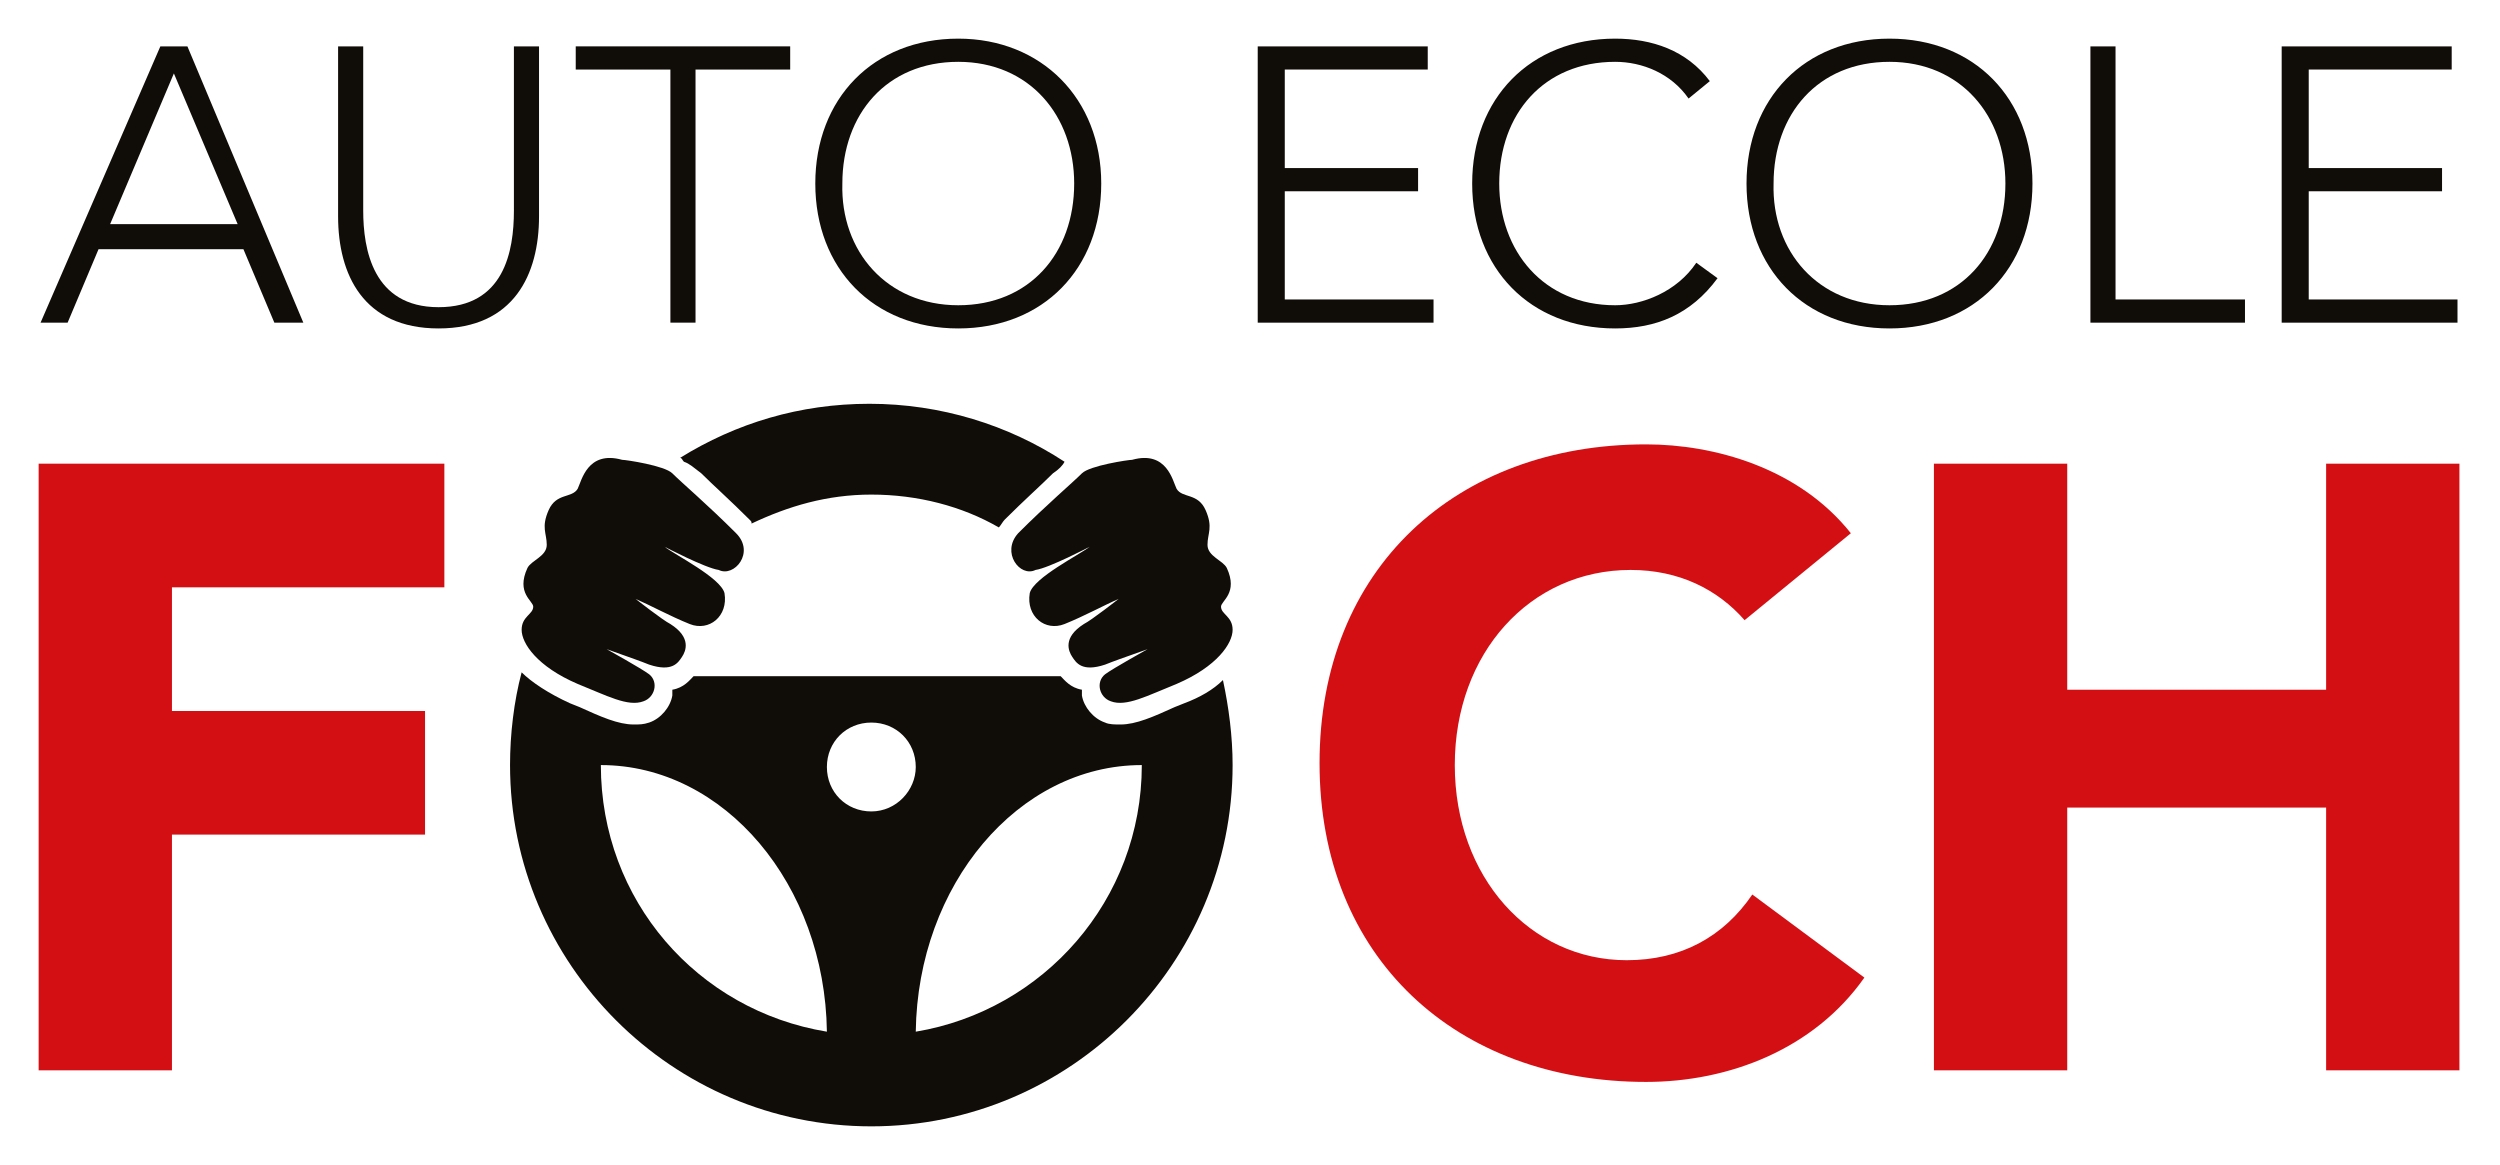 <?xml version="1.0" encoding="utf-8"?><!--Generator: Adobe Illustrator 26.0.2, SVG Export Plug-In . SVG Version: 6.00 Build 0)--><svg version="1.1" id="Calque_1" xmlns="http://www.w3.org/2000/svg" xmlns:xlink="http://www.w3.org/1999/xlink" x="0px" y="0px" viewBox="0 0 129.4 60.3" enable-background="new 0 0 129.4 60.3" xml:space="preserve"><path fill="#D40F14" d="M2,24h21v6.4H8.9v6.4H22v6.4H8.9v12.2H2V24z"/><path fill="#D40F14" d="M90.3,32.1c-1.4-1.6-3.4-2.6-5.9-2.6c-5.2,0-9.1,4.3-9.1,10.1s3.9,10.1,8.9,10.1c2.8,0,5-1.2,6.5-3.4
	l5.8,4.3c-2.6,3.7-7,5.4-11.3,5.4c-9.8,0-16.9-6.4-16.9-16.5c0-10.1,7.1-16.5,16.9-16.5c3.5,0,7.9,1.2,10.6,4.6L90.3,32.1z"/><path fill="#D40F14" d="M100.1,24h6.9v11.7h13.4V24h6.9v31.4h-6.9V41.8h-13.4v13.6h-6.9V24z"/><g><path fill="#100C08" d="M61.3,36.4l-0.5,0.2c-1.1,0.5-2,0.9-2.8,0.9c-0.3,0-0.6,0-0.8-0.1c-0.6-0.2-1.1-0.8-1.2-1.4
		c0-0.1,0-0.2,0-0.3c-0.6-0.1-0.9-0.5-1.1-0.7h-19c-0.2,0.2-0.5,0.6-1.1,0.7c0,0.1,0,0.2,0,0.3c-0.1,0.6-0.6,1.2-1.2,1.4
		c-0.3,0.1-0.5,0.1-0.8,0.1c-0.8,0-1.7-0.4-2.8-0.9l-0.5-0.2c-1.1-0.5-2-1.1-2.5-1.6c-0.4,1.5-0.6,3.2-0.6,4.8
		c0,10.3,8.4,18.7,18.7,18.7s18.7-8.4,18.7-18.7c0-1.5-0.2-3-0.5-4.4C62.8,35.7,62.1,36.1,61.3,36.4z M31.1,39.6
		c6.4,0,11.6,6.2,11.7,13.8C36.1,52.3,31.1,46.6,31.1,39.6z M45.1,42c-1.3,0-2.3-1-2.3-2.3c0-1.3,1-2.3,2.3-2.3c1.3,0,2.3,1,2.3,2.3
		C47.4,40.9,46.4,42,45.1,42z M47.4,53.4c0.1-7.6,5.3-13.8,11.7-13.8C59.1,46.6,54,52.3,47.4,53.4z"/><path fill="#100C08" d="M36.3,24.5c0.6,0.6,1.5,1.4,2.5,2.4c0.1,0.1,0.1,0.1,0.1,0.2c1.9-0.9,3.9-1.5,6.2-1.5
		c2.4,0,4.7,0.6,6.6,1.7c0.1-0.1,0.2-0.3,0.3-0.4c1-1,1.9-1.8,2.5-2.4c0.3-0.2,0.5-0.4,0.6-0.6c-2.9-1.9-6.4-3-10.1-3
		c-3.6,0-6.9,1-9.8,2.8c0.1,0,0.1,0.1,0.2,0.2C35.7,24,35.9,24.2,36.3,24.5z"/><g><g><g><path fill="#100C08" d="M52.7,27.6c1.5-1.5,2.8-2.6,3.3-3.1c0.4-0.4,2.4-0.7,2.6-0.7c1.8-0.5,2.1,1.1,2.3,1.5
					c0.3,0.5,1.1,0.2,1.5,1.1c0.4,0.9,0.1,1.2,0.1,1.8c0,0.6,0.8,0.8,1,1.2c0.6,1.3-0.3,1.7-0.3,2c0,0.4,0.6,0.5,0.6,1.2
					c0,0.7-0.8,1.9-2.9,2.8c-1.5,0.6-2.6,1.2-3.4,0.9c-0.6-0.2-0.8-1-0.3-1.4c0.4-0.3,2.2-1.3,2.2-1.3c-1.4,0.5-1.7,0.6-2.2,0.8
					c-1.2,0.4-1.5-0.1-1.7-0.4c-0.2-0.3-0.5-1,0.6-1.7c0.4-0.2,1.8-1.3,1.8-1.3c-0.7,0.3-1.8,0.9-2.8,1.3c-1,0.4-2-0.4-1.8-1.6
					c0.2-0.8,2.6-2,3.1-2.4c0,0-2.1,1.1-2.8,1.2C52.8,29.9,51.8,28.6,52.7,27.6z"/></g></g><g><g><path fill="#100C08" d="M38.1,27.6c-1.5-1.5-2.8-2.6-3.3-3.1c-0.4-0.4-2.4-0.7-2.6-0.7c-1.8-0.5-2.1,1.1-2.3,1.5
					c-0.3,0.5-1.1,0.2-1.5,1.1c-0.4,0.9-0.1,1.2-0.1,1.8c0,0.6-0.8,0.8-1,1.2c-0.6,1.3,0.3,1.7,0.3,2c0,0.4-0.6,0.5-0.6,1.2
					c0,0.7,0.8,1.9,2.9,2.8c1.5,0.6,2.6,1.2,3.4,0.9c0.6-0.2,0.8-1,0.3-1.4c-0.4-0.3-2.2-1.3-2.2-1.3c1.4,0.5,1.7,0.6,2.2,0.8
					c1.2,0.4,1.5-0.1,1.7-0.4c0.2-0.3,0.5-1-0.6-1.7c-0.4-0.2-1.8-1.3-1.8-1.3c0.7,0.3,1.8,0.9,2.8,1.3c1,0.4,2-0.4,1.8-1.6
					c-0.2-0.8-2.6-2-3.1-2.4c0,0,2.1,1.1,2.8,1.2C38,29.9,39.1,28.6,38.1,27.6z"/></g></g></g></g><g><path fill="#100C08" d="M8.3,2.4h1.4l6,14.3h-1.5l-1.6-3.8H5.1l-1.6,3.8H2.1L8.3,2.4z M9,3.8l-3.3,7.8h6.6L9,3.8z"/><path fill="#100C08" d="M27.9,11.2c0,3-1.3,5.8-5.2,5.8s-5.2-2.8-5.2-5.8V2.4h1.3v8.5c0,2,0.5,5,3.9,5s3.9-2.9,3.9-5V2.4h1.3V11.2z
		"/><path fill="#100C08" d="M34.7,3.6h-4.9V2.4h11.1v1.2h-4.9v13.1h-1.3V3.6z"/><path fill="#100C08" d="M49.6,2C53.9,2,57,5.1,57,9.5s-3,7.5-7.4,7.5c-4.4,0-7.4-3.1-7.4-7.5S45.2,2,49.6,2z M49.6,15.8
		c3.7,0,6-2.7,6-6.3c0-3.5-2.3-6.3-6-6.3c-3.7,0-6,2.7-6,6.3C43.5,13,45.9,15.8,49.6,15.8z"/><path fill="#100C08" d="M65.2,2.4h8.7v1.2h-7.4v5.1h6.9v1.2h-6.9v5.6h7.7v1.2h-9.1V2.4z"/><path fill="#100C08" d="M88.9,14.4c-1.4,1.9-3.2,2.6-5.3,2.6c-4.4,0-7.4-3.1-7.4-7.5s3-7.5,7.4-7.5c1.9,0,3.7,0.6,4.9,2.2l-1.1,0.9
		c-0.9-1.3-2.4-1.9-3.8-1.9c-3.7,0-6,2.7-6,6.3c0,3.5,2.3,6.3,6,6.3c1.4,0,3.2-0.7,4.2-2.2L88.9,14.4z"/><path fill="#100C08" d="M97.8,2c4.4,0,7.4,3.1,7.4,7.5s-3,7.5-7.4,7.5c-4.4,0-7.4-3.1-7.4-7.5S93.4,2,97.8,2z M97.8,15.8
		c3.7,0,6-2.7,6-6.3c0-3.5-2.3-6.3-6-6.3c-3.7,0-6,2.7-6,6.3C91.7,13,94.1,15.8,97.8,15.8z"/><path fill="#100C08" d="M108.2,2.4h1.3v13.1h6.7v1.2h-8V2.4z"/><path fill="#100C08" d="M118.2,2.4h8.7v1.2h-7.4v5.1h6.9v1.2h-6.9v5.6h7.7v1.2h-9.1V2.4z"/></g></svg>